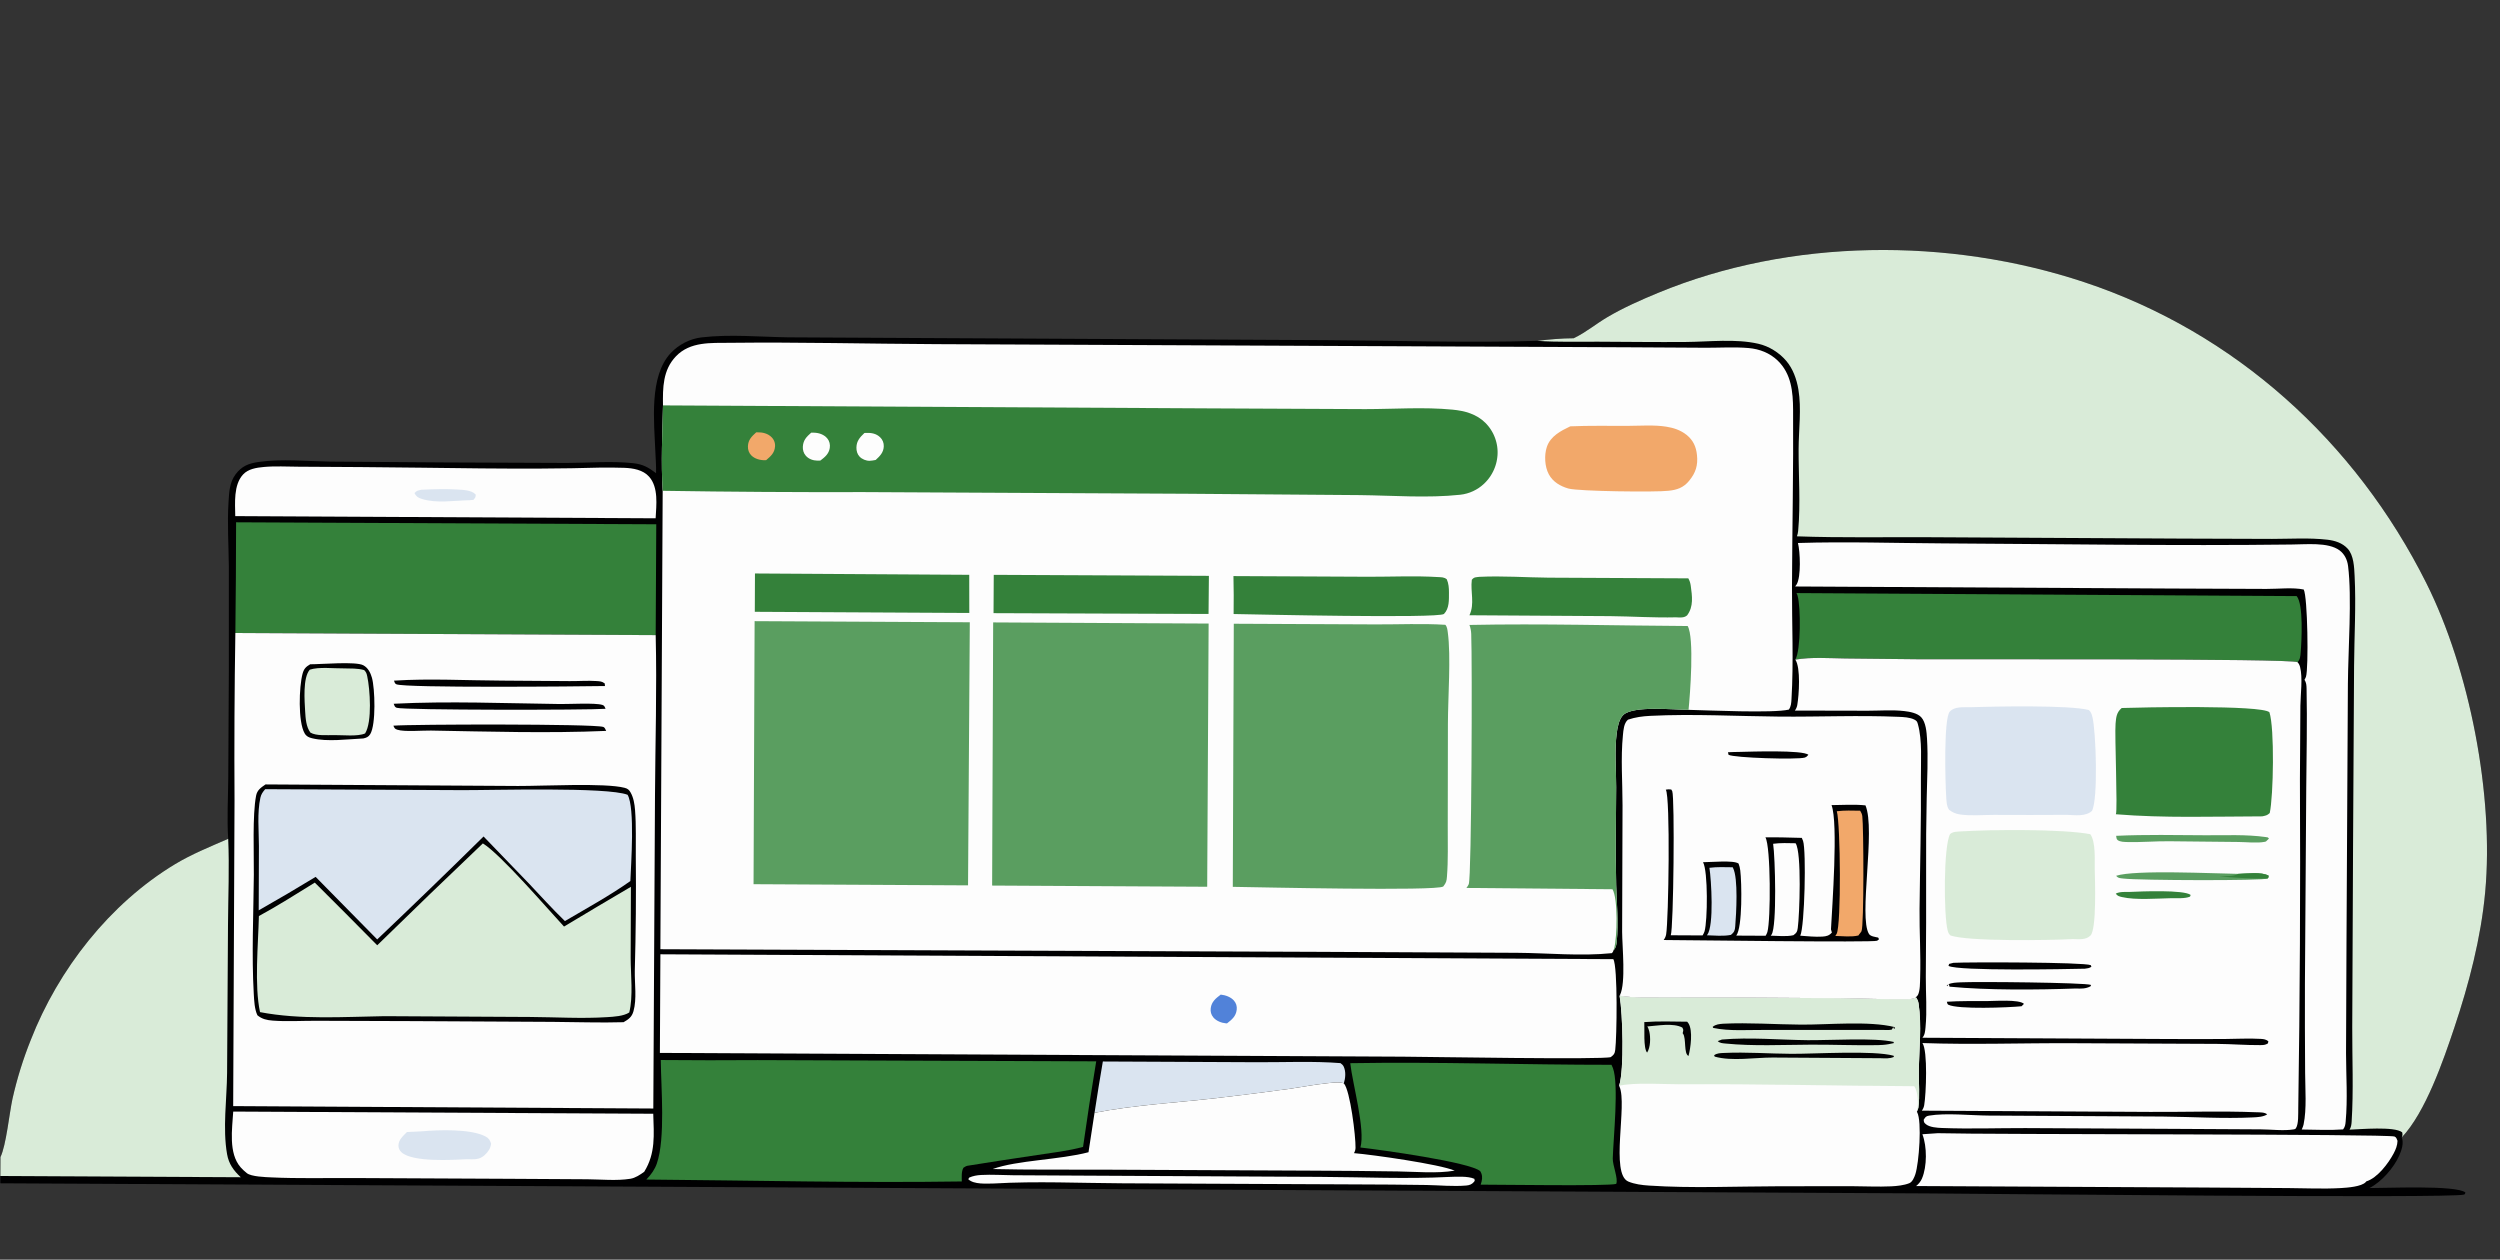 <?xml version="1.0" encoding="utf-8" ?>
<svg xmlns="http://www.w3.org/2000/svg" xmlns:xlink="http://www.w3.org/1999/xlink" width="26928" height="13568">
	<rect width="100%" height="100%" fill="#333333" stroke="none"/>
	<path fill="#000001" transform="matrix(13.114 0.068 -0.068 13.114 69.57 0)" d="M0 0L2046.25 0C2048.75 3.753 2047.99 9.762 2047.99 14.121L2048.02 767.612L2048.01 954.147C2048.01 967.073 2049.66 1011.74 2047.62 1020.8C2047.36 1021.98 2046.85 1022.96 2046.25 1024L0 1024L0 971.901L0 965.932L0 950.367L0 0ZM0 0L0 950.367C4.639 940.7 7.102 914.355 9.643 902.359Q12.353 890.021 16.04 877.939Q19.727 865.856 24.366 854.107C46.693 795.946 88.698 741.652 142.128 709.053C155.861 700.674 171.016 694.511 185.687 687.988C184.534 671.541 185.431 654.534 185.488 638.032L185.509 549.082L185.06 464.417C184.809 446.92 183.503 429.073 184.522 411.614C184.997 403.468 185.167 395.446 190.185 388.629C195.252 381.744 200.97 379.541 209.182 378.33C228.151 375.532 248.701 377.571 267.879 377.745L362.443 377.951L462.467 377.84C480.337 377.694 498.84 375.923 516.623 377.751C524.831 378.595 529.118 381.091 535.546 385.862C535.675 380.011 535.161 374.132 534.892 368.286C533.765 343.836 529.251 306.282 547.143 287.091C553.657 280.104 562.88 275.297 572.365 274.142C595.728 271.298 620.001 273.506 643.498 273.73L753.854 273.74L1085.59 273.751C1143.12 273.755 1201.27 275.497 1258.75 273.434C1268.59 272.193 1278.68 271.245 1288.62 271.145L1289.4 270.762C1298.73 266.145 1307.05 259.181 1315.99 253.817C1329.08 245.966 1343.57 239.47 1357.64 233.561C1466.24 187.938 1596.5 186.53 1707.91 222.959C1831.95 263.515 1931.15 352.611 1989.98 468.585C2025.91 539.408 2046.56 642.867 2039.65 722.175C2036.36 759.908 2026.73 797.578 2014.93 833.476C2005.97 860.747 1991.61 903.19 1972.18 923.998C1974.03 928.662 1972.1 934.536 1970.18 938.919C1965.73 949.057 1955.74 960.659 1945.82 965.72C1958.21 965.781 2017.42 962.707 2024.72 968.99C2024.39 969.81 2024.47 970.293 2023.61 970.659C2015.65 974.074 1621.67 972.002 1583.04 972.007L0 971.901L0 1024L2046.25 1024C2046.85 1022.96 2047.36 1021.98 2047.62 1020.8C2049.66 1011.74 2048.01 967.073 2048.01 954.147L2048.02 767.612L2047.99 14.121C2047.99 9.762 2048.75 3.753 2046.25 0L0 0Z"/>
	<path fill="#FDFDFD" transform="matrix(13.114 0.068 -0.068 13.114 69.57 0)" d="M1189.99 960.5C1195.71 960.289 1205.47 959.609 1210.66 961.952L1210.97 963.589C1210.71 963.964 1210.56 964.207 1210.25 964.571C1208.53 966.614 1206.51 967.258 1203.94 967.494C1193.31 968.469 1182.08 967.364 1171.39 967.221C1152.3 966.967 1133.2 967.046 1114.1 967.037L921.755 967.133C886.74 967.15 850.992 965.6 816.089 967.832C810.054 967.915 799.614 968.902 794.975 964.415L795.771 963.075C798.927 961.66 802.066 961.11 805.507 960.896C814.224 960.356 823.277 960.975 832.039 960.98L889.775 960.993L1084.12 961.005C1119.25 961.014 1154.95 962.481 1189.99 960.5Z"/>
	<path fill="#DAE4F0" transform="matrix(13.114 0.068 -0.068 13.114 69.57 0)" d="M905.018 867.166L1031.91 867.111C1054.45 867.087 1077.72 865.847 1100.17 867.488C1101.29 868.265 1102.27 869.08 1102.86 870.341C1104.83 874.517 1104.34 879.798 1103.04 884.073C1099.53 882.679 1092.94 883.7 1089.19 884.101C1078.59 885.231 1068.14 887.428 1057.61 888.942C1038.3 891.717 1018.84 894.267 999.471 896.632C966.144 900.702 931.276 902.716 898.41 909.335Q901.512 888.219 905.018 867.166Z"/>
	<path fill="#FDFDFD" transform="matrix(13.114 0.068 -0.068 13.114 69.57 0)" d="M490.667 381.498C496.924 381.478 503.21 381.397 509.464 381.608C516.677 381.85 524.794 383.144 529.861 388.792C537.74 397.575 535.919 412.108 535.386 422.929L237.5 422.929L190.117 422.929C189.91 412.159 188.472 397.347 196.348 388.715C200.566 384.093 207.305 383.048 213.252 382.459C222.634 381.531 232.451 382.079 241.9 382.077L293.202 382.118C358.859 382.174 425.071 383.811 490.667 381.498Z"/>
	<path fill="#DAE4F0" transform="matrix(13.114 0.068 -0.068 13.114 69.57 0)" d="M343.007 400.451C352.624 400.015 362.342 399.584 371.963 400.116C376.747 400.381 384.145 400.443 387.526 404.208C387.496 406.56 387.182 406.7 385.676 408.559L382.25 408.883C369.603 409.178 355.504 411.793 343.322 408.027C340.097 407.03 338.765 406.169 337.191 403.236C339.109 401.094 340.291 401.099 343.007 400.451Z"/>
	<path fill="#FDFDFD" transform="matrix(13.114 0.068 -0.068 13.114 69.57 0)" d="M898.41 909.335C931.276 902.716 966.144 900.702 999.471 896.632C1018.84 894.267 1038.3 891.717 1057.61 888.942C1068.14 887.428 1078.59 885.231 1089.19 884.101C1092.94 883.7 1099.53 882.679 1103.04 884.073C1108.32 889.873 1113.07 927.741 1112.92 937.03C1112.9 938.531 1112.43 940.084 1111.67 941.373C1127.09 942.583 1181.96 950.076 1194.48 955.308C1179.69 957.906 1162.91 956.351 1147.86 956.204Q1113.13 955.882 1078.39 955.922L905.074 956.002C875.087 956.019 845.016 956.56 815.044 955.957C834.867 948.577 869.968 948.152 893.62 941.749L898.41 909.335Z"/>
	<path fill="#FDFDFD" transform="matrix(13.114 0.068 -0.068 13.114 69.57 0)" d="M1591.06 922.5C1631.84 923.483 1961.13 921.106 1966.27 923.304C1967.84 923.975 1968.09 925.394 1968.71 926.826C1968.59 930.635 1967.36 933.783 1965.61 937.137C1961.31 945.367 1952.35 957.397 1943.27 960.247C1943.1 960.446 1942.94 960.652 1942.77 960.843C1939.34 964.636 1927.49 965.527 1922.38 965.849C1908.13 966.745 1893.63 966.127 1879.35 966.082L1807.5 965.991L1573.51 966C1575.54 964.356 1577.22 962.289 1578.25 959.874C1582.49 949.894 1582.35 933.483 1578.44 923.427L1591.06 922.5Z"/>
	<path fill="#FDFDFD" transform="matrix(13.114 0.068 -0.068 13.114 69.57 0)" d="M190.978 912L535.976 912C536.559 929.165 538.215 944.362 528.807 959.688C525.5 962.115 521.586 964.805 517.472 965.496C506.313 967.372 493.364 966.131 481.991 966.089L417.782 966.04L289.948 966.081C267.545 966.086 244.837 966.844 222.467 965.891C217.767 965.69 206.036 965.411 202.412 962.494C200.63 961.061 198.855 959.51 197.338 957.796C187.104 946.236 190.21 926.284 190.978 912Z"/>
	<path fill="#DAE4F0" transform="matrix(13.114 0.068 -0.068 13.114 69.57 0)" d="M345.631 927.441C359.393 926.15 386.099 924.998 398.265 931.349C401.048 932.802 402 934.399 402.92 937.301C402.497 941.138 400.549 943.936 397.803 946.564C393.388 950.79 388.736 950.199 383.089 950.152C371.085 950.786 338.565 953.008 329.34 944.726C327.792 943.335 326.831 941.346 326.826 939.284C326.813 934.426 330.629 931.315 333.761 928.067L345.631 927.441Z"/>
	<path fill="#34813A" transform="matrix(13.114 0.068 -0.068 13.114 69.57 0)" d="M1108.23 867.5C1179.7 865.902 1251.3 868.115 1322.79 867.72C1322.87 867.9 1322.95 868.082 1323.03 868.26C1323.37 868.955 1323.71 869.643 1323.98 870.367C1329.07 883.809 1324.62 928.053 1324.24 944.58C1324.1 950.333 1329.03 961.422 1327.17 965.502C1321.4 967.525 1230.64 966.607 1215.86 966.706C1216.14 965.853 1216.41 964.997 1216.61 964.122C1217.33 961.081 1217.14 958.313 1215.44 955.641C1207.12 948.274 1133.21 938.452 1116.92 936.71C1121.05 921.927 1110.19 884.6 1108.23 867.5Z"/>
	<path fill="#34813A" transform="matrix(13.114 0.068 -0.068 13.114 69.57 0)" d="M1472.73 479.49L1883.56 479.842C1889.29 486.519 1887.81 516.807 1887.09 525.982C1886.84 529.115 1886.8 531.69 1884.57 534.121C1879.37 530.974 1602.73 533.37 1571.39 533.314L1512.98 532.987C1499.52 532.887 1485.34 531.836 1472.06 534.147C1476.63 526.378 1476.35 490.858 1473.63 481.633C1473.39 480.832 1473.11 480.232 1472.73 479.49Z"/>
	<path fill="#FDFDFD" transform="matrix(13.114 0.068 -0.068 13.114 69.57 0)" d="M1879 437.5C1890.48 437.444 1909.17 435.118 1918.65 442.144C1922.77 445.202 1924.98 449.899 1925.64 454.899C1929.05 480.865 1926.05 524.069 1926 551.851L1925.95 763.456L1926.05 855.216C1926.19 873.803 1927.64 892.652 1926.03 911.195C1925.81 913.743 1925.57 915.581 1923.94 917.672C1912.74 918.55 1901.22 917.975 1889.97 917.93C1890.03 917.807 1890.1 917.686 1890.15 917.56C1890.25 917.352 1890.33 917.139 1890.41 916.929C1890.85 915.892 1891.26 914.865 1891.49 913.758C1894.1 900.993 1892.64 884.323 1892.53 871.213Q1892.07 834.478 1891.99 797.741L1892.24 638.3C1892.28 610.869 1892.83 583.254 1892.08 555.84C1892 553.055 1891.89 550.942 1890.34 548.5C1890.82 547.714 1891.27 546.895 1891.55 546.01C1893.75 538.953 1892.57 480.053 1889.31 474.398C1880.34 472.575 1868.13 474.065 1858.74 474.069L1779.2 474.163L1471.6 474.076C1472.02 473.555 1472.42 473.031 1472.77 472.455C1476.56 466.164 1475.57 445.368 1473.71 438.356C1513.13 436.889 1552.92 438.046 1592.38 438.051C1687.87 438.064 1783.53 439.194 1879 437.5Z"/>
	<path fill="#34813A" transform="matrix(13.114 0.068 -0.068 13.114 69.57 0)" d="M190.83 427.998L535.934 427.84L535.932 518.875L190.699 518.952Q191.022 473.475 190.83 427.998Z"/>
	<path fill="#34813A" transform="matrix(13.114 0.068 -0.068 13.114 69.57 0)" d="M621.498 867.49L899.566 867.063Q893.893 902.166 889.116 937.402C876.921 940.756 864.105 942.287 851.629 944.242Q822.881 948.631 794.194 953.402C792.965 953.663 792.031 954.374 790.969 955.025C789.161 958.214 789.67 962.705 789.668 966.294C703.341 968.049 616.899 966.306 530.556 966.066C530.68 965.94 530.805 965.815 530.927 965.687C534.472 961.967 537.51 957.692 539.154 952.795C546.16 931.926 542.245 890.496 541.927 867.833Q581.714 867.993 621.498 867.49Z"/>
	<path fill="#D9EBD8" transform="matrix(13.114 0.068 -0.068 13.114 69.57 0)" d="M185.687 687.988C186.853 711.33 185.934 735.043 185.897 758.422L185.782 880.354C185.707 901.824 182.293 925.899 186.109 947.002C187.578 955.127 191.517 960.364 197.434 965.907L0 965.932L0 950.367C4.639 940.7 7.102 914.355 9.643 902.359Q12.353 890.021 16.04 877.939Q19.727 865.856 24.366 854.107C46.693 795.946 88.698 741.652 142.128 709.053C155.861 700.674 171.016 694.511 185.687 687.988Z"/>
	<path fill="#FDFDFD" transform="matrix(13.114 0.068 -0.068 13.114 69.57 0)" d="M1329.16 810.971C1341.18 812.912 1354.09 812.164 1366.27 812.127L1421.08 811.973L1509.72 812.046C1528.67 812.203 1547.59 812.927 1566.54 812.547C1568.53 812.507 1570.05 812.272 1571.93 811.519L1572.5 810.873C1573.68 812.505 1574.44 814.105 1574.76 816.108C1577.53 833.818 1575.4 853.566 1575.26 871.459C1575.19 881.052 1576.23 892.032 1575.05 901.483C1574.89 902.718 1574.39 903.879 1573.81 904.967C1573.88 905.087 1573.96 905.204 1574.03 905.326C1578.16 912.744 1575.74 947.358 1572.84 956.251C1572.05 958.696 1570.51 962.618 1567.94 963.677C1563.55 965.487 1557.77 966.092 1553.02 966.344C1542.26 966.915 1531.3 966.371 1520.5 966.391L1461.06 966.759C1425.63 967.003 1389.36 968.914 1354.05 966.75C1348.41 966.404 1342.37 965.698 1337.12 963.535C1322.1 957.348 1336.11 900.573 1329.48 885.648C1329.37 885.413 1329.26 885.182 1329.16 884.949C1333.41 871.394 1331.8 825.703 1329.16 810.971Z"/>
	<path fill="#D9EBD8" transform="matrix(13.114 0.068 -0.068 13.114 69.57 0)" d="M1329.16 810.971C1341.18 812.912 1354.09 812.164 1366.27 812.127L1421.08 811.973L1509.72 812.046C1528.67 812.203 1547.59 812.927 1566.54 812.547C1568.53 812.507 1570.05 812.272 1571.93 811.519L1572.5 810.873C1573.68 812.505 1574.44 814.105 1574.76 816.108C1577.53 833.818 1575.4 853.566 1575.26 871.459C1575.19 881.052 1576.23 892.032 1575.05 901.483C1574.89 902.718 1574.39 903.879 1573.81 904.967C1573.91 904.646 1574.05 904.206 1574.12 903.86C1575.09 898.505 1574.66 888.411 1571.58 884.009C1507.89 884.032 1444.15 882.718 1380.46 883.422C1367.36 883.567 1340.84 881.891 1329.16 884.949C1333.41 871.394 1331.8 825.703 1329.16 810.971Z"/>
	<path fill="#000001" transform="matrix(13.114 0.068 -0.068 13.114 69.57 0)" d="M1349.56 832.5C1361.25 831.564 1373.08 831.961 1384.8 832.001C1385.2 832.463 1385.58 832.925 1385.91 833.449C1389.59 839.339 1387.74 853.553 1386.01 860.112C1381.96 858.373 1384.21 845.787 1381.44 841.911C1381.34 841.768 1381.22 841.635 1381.11 841.497C1381.59 839.215 1382.05 838.853 1380.78 836.805C1373.25 832.865 1360.42 835.425 1352.05 836.067C1352.87 837.316 1353.36 838.845 1353.71 840.292C1354.87 845.167 1354.79 853.201 1352 857.545C1348.75 854.026 1349.93 838.008 1349.56 832.5Z"/>
	<path fill="#000001" transform="matrix(13.114 0.068 -0.068 13.114 69.57 0)" d="M1415.25 857.499C1433.6 856.549 1452.17 857.934 1470.56 857.93C1490.56 857.926 1537.82 854.587 1554.42 859.052L1554.73 860.022C1551.1 861.586 1547.62 861.291 1543.75 861.166L1455.18 861.066C1440.52 861.113 1421.6 864.475 1407.54 860.55L1407.04 859.43C1409.52 857.606 1412.31 857.676 1415.25 857.499Z"/>
	<path fill="#000001" transform="matrix(13.114 0.068 -0.068 13.114 69.57 0)" d="M1413.39 846.499C1436.14 844.368 1460.89 846.539 1483.82 846.658C1501.97 846.753 1538.94 844.127 1554.48 847.74L1554.5 848.716L1550.21 849.612C1547.32 850.168 1544.2 850.379 1541.26 850.444C1523 850.849 1504.66 850.149 1486.38 850.332C1463.4 850.563 1439.03 851.918 1416.22 849.755C1413.82 849.528 1411.73 849.486 1409.97 847.797L1413.39 846.499Z"/>
	<path fill="#000001" transform="matrix(13.114 0.068 -0.068 13.114 69.57 0)" d="M1414.25 833.499C1435.52 832.345 1456.94 833.865 1478.24 833.911C1500.31 833.959 1534.27 830.363 1555.25 835.548L1555.21 836.826L1554.58 837.098L1554.43 835.925L1553.85 835.889L1552.89 837.598C1550.69 838.2 1548.04 837.921 1545.75 837.927L1449.02 838.424C1435.45 838.366 1419.45 839.759 1406.2 836.99L1405.73 836.119C1408.4 833.957 1410.94 833.835 1414.25 833.499Z"/>
	<path fill="#FDFDFD" transform="matrix(13.114 0.068 -0.068 13.114 69.57 0)" d="M1329.16 810.971C1329.26 810.78 1329.37 810.593 1329.46 810.398C1334.36 800.342 1331.1 770.694 1330.97 758.556L1330.76 654.642C1330.67 635.473 1328.98 615.919 1330.79 596.826C1331.18 592.657 1331.49 587.069 1334.87 584.169C1340.99 582.103 1346.77 581.302 1353.19 580.949C1388.53 579.009 1424.12 580.906 1459.51 581.02C1491.85 581.123 1524.71 579.476 1556.98 580.685C1561.11 580.84 1566.54 581.035 1570.23 582.971C1572.18 583.996 1572.44 584.676 1573.02 586.707C1576.8 600.076 1575.52 617.148 1575.7 631.025C1576.18 666.845 1575.33 702.665 1575.15 738.483C1575.06 757.28 1576.45 776.156 1575.93 794.918C1575.82 798.88 1576 805.464 1574.21 809.003C1573.79 809.828 1573.22 810.321 1572.5 810.873L1571.93 811.519C1570.05 812.272 1568.53 812.507 1566.54 812.547C1547.59 812.927 1528.67 812.203 1509.72 812.046L1421.08 811.973L1366.27 812.127C1354.09 812.164 1341.18 812.912 1329.16 810.971Z"/>
	<path fill="#000001" transform="matrix(13.114 0.068 -0.068 13.114 69.57 0)" d="M1417.16 610.5C1420.41 610.3 1423.69 610.264 1426.95 610.174C1435.07 609.95 1478.83 608.165 1483.2 612.307L1481.51 613.964C1481.21 614.122 1480.62 614.45 1480.24 614.562C1473.97 616.445 1421.9 615.117 1417.6 612.584L1417.16 610.5Z"/>
	<path fill="#000001" transform="matrix(13.114 0.068 -0.068 13.114 69.57 0)" d="M1366.22 641.494C1367.87 641.152 1369.04 641.119 1370.7 641.353C1370.93 641.692 1371.35 642.258 1371.52 642.678C1373.7 648.132 1373.19 755.021 1370.94 761.072L1397.07 761.068C1397.17 760.898 1397.26 760.727 1397.35 760.559C1397.87 759.633 1398.36 758.712 1398.66 757.683C1401.1 749.209 1401.34 708.16 1397.11 700.929C1403.03 700.964 1422.3 698.919 1426.31 701.903C1427.02 703.72 1427.47 705.55 1427.73 707.487C1429 717.209 1429.92 754.145 1424.73 761.072L1448.84 761.069C1449.43 760.106 1449.94 759.096 1450.26 758.005C1453.05 748.241 1452.72 687.754 1448.25 680.245C1458.21 680.038 1468.17 680.347 1478.13 680.535C1478.2 680.7 1478.27 680.866 1478.35 681.03C1478.65 681.683 1478.95 682.328 1479.18 683.011C1481.95 691.173 1480.89 753.39 1477.28 760.881C1483.26 761.27 1489.43 761.922 1495.41 761.526C1498.8 761.301 1501.01 760.707 1503.25 758.166L1502.49 755.506C1503.32 737.357 1508.1 668.082 1502.41 653.486C1511.57 653.369 1521.18 652.648 1530.29 653.559C1538.94 673.757 1524.96 745.304 1533.73 759.157C1535.04 761.219 1538.97 761.552 1541.28 762.089L1541.99 763.428C1541.46 763.85 1541 764.375 1540.41 764.694C1537.5 766.257 1384.25 765.005 1365.11 765C1366.14 763.543 1366.82 762.148 1367.12 760.391C1369.07 748.952 1370.1 647.162 1366.22 641.494Z"/>
	<path fill="#DAE4F0" transform="matrix(13.114 0.068 -0.068 13.114 69.57 0)" d="M1402.39 705.499C1408.71 704.636 1415.15 704.922 1421.51 704.961C1421.6 705.153 1421.69 705.349 1421.79 705.538C1426.19 713.896 1424.62 743.171 1423.84 753.382C1423.57 757.011 1423.1 758.163 1420.35 760.501C1414.05 761.799 1407.01 761.087 1400.59 760.934C1400.7 760.793 1400.81 760.656 1400.92 760.512C1406.49 752.975 1403.99 715.153 1402.39 705.499Z"/>
	<path fill="#FDFDFD" transform="matrix(13.114 0.068 -0.068 13.114 69.57 0)" d="M1454.61 685.499C1460.75 684.655 1466.87 684.87 1473.06 684.967C1478.26 692.513 1476.59 744.117 1475.21 754.436C1474.76 757.798 1474.36 758.47 1471.66 760.501C1466.01 761.864 1458.85 761.066 1453.01 760.981C1453.34 760.592 1453.39 760.561 1453.71 760.078C1458.19 753.417 1456.33 696.013 1454.61 685.499Z"/>
	<path fill="#F2A86A" transform="matrix(13.114 0.068 -0.068 13.114 69.57 0)" d="M1506.78 658.499C1513.14 657.657 1519.56 657.897 1525.96 657.958C1526.84 659.368 1527.5 660.73 1527.73 662.399C1528.89 671.041 1529.66 752.389 1527.57 756.949C1527.2 757.771 1526.23 758.751 1525.68 759.502L1525.05 760.454C1519.24 761.877 1512.07 761.051 1506.06 760.928C1506.45 760.386 1506.82 759.844 1507.13 759.253C1511.02 751.966 1509.85 669.015 1506.78 658.499Z"/>
	<path fill="#FDFDFD" transform="matrix(13.114 0.068 -0.068 13.114 69.57 0)" d="M541.165 781.001L1323.86 780.95C1327.64 787.377 1327.04 845.283 1325.82 855.352C1325.41 858.741 1324.78 859.312 1322.22 861.38C1316.35 863.692 1172.78 861.929 1151.76 861.93L541.165 862L541.165 781.001Z"/>
	<path fill="#5182D9" transform="matrix(13.114 0.068 -0.068 13.114 69.57 0)" d="M1001.57 811.723C1005.44 812.135 1009.8 813.598 1012.43 816.586C1014.31 818.707 1015.05 821.276 1014.74 824.073C1014.16 829.444 1010.85 832.186 1006.82 835.341C1006.51 835.323 1006.19 835.313 1005.88 835.287C1002.18 834.98 997.99 833.348 995.564 830.462C993.744 828.297 993.058 825.746 993.395 822.954C994.044 817.579 997.492 814.82 1001.57 811.723Z"/>
	<path fill="#FDFDFD" transform="matrix(13.114 0.068 -0.068 13.114 69.57 0)" d="M1472.06 534.147C1485.34 531.836 1499.52 532.887 1512.98 532.987L1571.39 533.314C1602.73 533.37 1879.37 530.974 1884.57 534.121C1885.59 535.253 1886.27 536.523 1886.65 538C1888.99 547 1887.14 560.431 1887.08 569.837L1887.01 630.188Q1888.4 765.664 1887.04 901.141C1886.97 905.17 1887.43 913.326 1885.29 916.709C1884.66 917.704 1884.35 917.695 1883.24 917.884C1875.2 919.249 1864.67 917.975 1856.35 917.97L1789.52 917.94L1662.92 917.936C1640.15 918.013 1617.18 918.967 1594.43 918.206C1590.59 918.077 1584.4 917.713 1581.32 915.199C1579.64 913.829 1579.66 913.533 1579.45 911.52C1580.84 909.393 1581.16 908.578 1583.79 908.114C1597.62 905.67 1618.31 907.806 1632.85 907.808L1775.6 907.866C1800.12 907.968 1825.44 909.503 1849.87 908.188C1853.58 907.989 1858.44 907.73 1861.53 905.633C1859.52 903.822 1855.45 904.035 1852.79 903.943C1823.87 902.939 1794.42 904.115 1765.44 904.11L1577.89 904.061C1578.92 902.593 1579.51 901.29 1579.81 899.512C1581.3 890.793 1582.64 854.878 1578.08 848.532C1619.07 849.765 1660.32 848.039 1701.35 848.021L1820.16 847.966C1831.94 847.993 1843.73 848.934 1855.49 848.784C1857.96 848.753 1859.79 848.732 1861.89 847.298L1862.18 845.548C1860.25 844.099 1858.53 843.809 1856.13 843.674C1846.15 843.112 1835.77 843.821 1825.76 843.925Q1797.82 844.212 1769.87 844.168L1578.01 844.169C1580.1 841.846 1580.27 838.634 1580.55 835.638C1581.83 822 1580.58 807.743 1580.58 794.021Q1580.75 749.804 1580.38 705.589Q1580.07 676.51 1580.55 647.433C1580.82 631.223 1581.63 614.624 1580.55 598.441C1580.2 593.057 1579.53 585.101 1575.73 580.974C1572.53 577.509 1566.23 576.447 1561.8 575.946C1552.06 574.847 1541.61 575.765 1531.8 575.809L1471.92 575.997C1472.87 574.673 1473.56 573.107 1473.84 571.498C1475.22 563.335 1476.64 540.837 1472.06 534.147Z"/>
	<path fill="#000001" transform="matrix(13.114 0.068 -0.068 13.114 69.57 0)" d="M1597.97 814.5C1608.79 813.73 1619.75 813.864 1630.6 813.787C1636.88 813.743 1657.4 812.057 1661.31 815.913L1659.35 817.874C1648.92 819.003 1606.96 820.896 1599.1 816.9C1598.39 816.541 1598.22 815.248 1597.97 814.5Z"/>
	<path fill="#34813A" transform="matrix(13.114 0.068 -0.068 13.114 69.57 0)" d="M1748.25 723.5C1756.73 723.058 1792.27 721.386 1797.77 725.738L1797.23 727.139C1792.87 728.956 1786.47 728.348 1781.75 728.49C1769.87 728.796 1752.66 730.343 1741.32 727.774C1739.15 727.281 1737.48 726.861 1736.24 724.971C1739.58 723.173 1744.52 723.619 1748.25 723.5Z"/>
	<path fill="#000001" transform="matrix(13.114 0.068 -0.068 13.114 69.57 0)" d="M1609.25 798.5C1620.96 797.742 1711.83 798.133 1716.36 800.083L1715.91 801.207C1711.82 803.367 1708.23 803.186 1703.75 803.074C1672.45 804.354 1631.05 804.962 1600.1 802.098L1599.57 800.094L1597.72 801.128L1598.64 801.757L1598.59 800.404C1601.93 798.708 1605.59 798.737 1609.25 798.5Z"/>
	<path fill="#000001" transform="matrix(13.114 0.068 -0.068 13.114 69.57 0)" d="M1603.21 782.5C1615.36 781.763 1710.15 781.358 1716.05 783.842L1716.53 785.178C1714.76 786.357 1713.24 786.513 1711.16 786.774C1695.64 787.213 1607.39 789.372 1599.17 785.055L1599.66 783.417L1603.21 782.5Z"/>
	<path fill="#5A9E60" transform="matrix(13.114 0.068 -0.068 13.114 69.57 0)" d="M1736.3 677.5C1760.66 676.238 1785.39 676.632 1809.79 676.652C1825.95 676.665 1843.18 675.683 1859.16 677.875C1860.69 678.085 1860.88 677.908 1861.81 679.14L1859.38 681.501C1859.05 681.599 1858.74 681.729 1858.4 681.797C1852.02 683.089 1843.41 682.045 1836.76 682.036L1779.85 681.733C1768.4 681.68 1756.96 682.805 1745.54 682.555C1743.18 682.504 1739.59 682.504 1737.62 681.043C1736.45 680.171 1736.56 678.872 1736.3 677.5Z"/>
	<path fill="#5A9E60" transform="matrix(13.114 0.068 -0.068 13.114 69.57 0)" d="M1836.73 708.214C1843.78 707.965 1855.55 706.216 1861.73 709.577C1861.65 710.841 1861.75 710.97 1860.9 711.885C1858.07 713.95 1754.49 714.005 1742.84 712.597C1740.23 712.282 1738.2 712.511 1736.47 710.316C1752.08 705.148 1816.18 708.055 1836.73 708.214Z"/>
	<path fill="#34813A" transform="matrix(13.114 0.068 -0.068 13.114 69.57 0)" d="M1836.73 708.214C1843.78 707.965 1855.55 706.216 1861.73 709.577C1861.65 710.841 1861.75 710.97 1860.9 711.885C1847.81 712.38 1834.23 711.307 1821.16 710.435C1825.5 710.117 1833.13 710.557 1836.73 708.214Z"/>
	<path fill="#DAE4F0" transform="matrix(13.114 0.068 -0.068 13.114 69.57 0)" d="M1615.29 572.5C1635.36 571.775 1697.52 570.145 1713.36 574.309C1715.22 575.934 1715.72 577.752 1716.32 580.075C1719.33 591.773 1721.5 648.247 1716.26 657.242C1710.65 662.019 1702.66 660.606 1695.75 660.49Q1665.81 660.838 1635.87 660.828C1626.76 660.856 1616.65 661.911 1607.66 660.572C1604.28 660.068 1601.85 658.93 1599.1 656.953C1596.72 654.048 1596.74 648.505 1596.48 644.821C1595.8 635.128 1594.03 581.78 1599.15 576.171C1603.11 571.843 1609.86 572.666 1615.29 572.5Z"/>
	<path fill="#D9EBD8" transform="matrix(13.114 0.068 -0.068 13.114 69.57 0)" d="M1609.34 674.499C1633.83 672.857 1692.24 672.055 1715.05 676.262C1719.64 682.445 1718.7 697.003 1718.88 704.824C1719.1 713.919 1720.8 754.292 1715.63 759.532C1711.9 763.32 1706.1 762.521 1701.2 762.488C1683.55 763.589 1613.83 765.105 1600.47 759.931C1599.27 758.702 1598.82 757.711 1598.36 756.081C1594.99 744.183 1594.47 686.373 1599.97 676.686C1602.53 674.561 1606.18 674.756 1609.34 674.499Z"/>
	<path fill="#34813A" transform="matrix(13.114 0.068 -0.068 13.114 69.57 0)" d="M1740.35 572.5C1755.03 571.919 1854.92 569.251 1861.66 575.343C1866.07 588.516 1865.31 644.259 1862.36 658.152C1860.22 660.156 1858.98 660.261 1856.2 660.892C1816.33 661.18 1775.75 662.849 1736 659.788C1737.54 656.511 1734.57 594.539 1735.35 585.42C1735.8 580.075 1736.05 576.134 1740.35 572.5Z"/>
	<path fill="#FDFDFD" transform="matrix(13.114 0.068 -0.068 13.114 69.57 0)" d="M190.699 518.952L535.932 518.875C537.232 562.754 536.054 607.008 536.046 650.928L536.002 907.702L190.927 907.51L190.729 656.814Q189.962 587.883 190.699 518.952Z"/>
	<path fill="#000001" transform="matrix(13.114 0.068 -0.068 13.114 69.57 0)" d="M321.027 576.362C366.312 573.817 412.419 575.538 457.781 575.882C465.273 575.938 486.463 574.59 492.463 576.429C494.226 576.97 494.36 578.092 495.083 579.604C481.366 580.797 329.458 581.638 323.548 579.676C321.818 579.102 321.692 577.876 321.027 576.362Z"/>
	<path fill="#000001" transform="matrix(13.114 0.068 -0.068 13.114 69.57 0)" d="M321.2 557.379C350.355 555.349 380.745 556.922 410.017 556.897L465.434 557.018C472.735 557.05 480.353 556.394 487.6 556.858C490.456 557.041 491.972 557.064 494.279 558.774L494.504 560.91C473.472 561.381 330.13 563.461 323.166 560.361C321.767 559.738 321.734 558.734 321.2 557.379Z"/>
	<path fill="#000001" transform="matrix(13.114 0.068 -0.068 13.114 69.57 0)" d="M320.86 594.367C336.301 593.057 485.03 591.955 493.152 594.475C494.674 594.948 494.946 596.391 495.657 597.753C448.028 600.044 399.495 598.821 351.806 598.219C344.787 598.13 330.079 599.541 324.176 597.691C321.874 596.969 321.897 596.42 320.86 594.367Z"/>
	<path fill="#000001" transform="matrix(13.114 0.068 -0.068 13.114 69.57 0)" d="M252.275 544.299C261.294 544.289 289.638 541.595 295.882 544.87C299.789 546.92 301.843 550.934 303.034 555.002C305.617 563.827 306.702 593.598 301.88 601.464C300.488 603.735 298.721 604.439 296.222 604.994C283.134 605.675 266.891 608.049 254.189 605.057C251.501 604.424 249.528 603.573 248.059 601.094C242.431 591.601 243.219 562.744 246.078 552.045C247.151 548.031 248.758 546.374 252.275 544.299Z"/>
	<path fill="#D9EBD8" transform="matrix(13.114 0.068 -0.068 13.114 69.57 0)" d="M279.745 547.523C285.302 547.637 291.286 547.3 296.658 548.843C298.378 550.531 298.688 551.663 299.201 553.967C301.527 564.421 303.593 591.478 297.688 600.853C291.611 603.621 279.19 602.24 272.429 602.366C266.802 602.336 257.49 603.272 252.739 600.381C249.235 595.78 248.712 588.753 248.361 583.119C247.845 574.834 246.145 555.378 251.986 548.729C259.5 546.216 271.756 547.695 279.745 547.523Z"/>
	<path fill="#000001" transform="matrix(13.114 0.068 -0.068 13.114 69.57 0)" d="M216.119 643.167L423.44 643.368C443.934 643.351 495.028 640.279 511.162 644.45C513.622 645.086 514.743 646.048 515.974 648.181C518.459 652.49 519.319 657.709 519.728 662.612C520.789 675.329 520.363 688.462 520.539 701.227Q521.253 747.913 520.21 794.592C520.059 805.132 522.119 817.767 519.274 827.94C517.944 832.695 515.319 834.521 511.195 836.936C491.95 837.629 472.435 836.975 453.165 836.968L337.902 836.937L258.573 837.085C246.845 837.094 234.634 837.972 222.973 837.112C218.094 836.752 214.291 835.935 210.442 832.815C208.036 827.858 207.701 820.771 207.361 815.306C205.35 783.045 206.802 749.836 206.901 717.497C206.955 700.215 205.415 668.504 208.43 652.403C209.301 647.75 212.499 645.684 216.119 643.167Z"/>
	<path fill="#DAE4F0" transform="matrix(13.114 0.068 -0.068 13.114 69.57 0)" d="M215.872 647.07L377.859 647.026C402.046 647.014 496.911 643.65 513.537 650.142C519.764 660.674 516.634 707.543 516.183 720.981C499.208 733.132 480.523 743.454 462.583 754.136C452.35 744.313 442.723 733.774 432.942 723.5L395.42 684.999Q352.35 727.896 308.504 769.998L257.673 718.885Q234.585 733.115 211.059 746.609L210.953 693.857C210.862 681.048 209.278 666.566 211.972 654.054C212.59 651.183 213.972 649.249 215.872 647.07Z"/>
	<path fill="#D9EBD8" transform="matrix(13.114 0.068 -0.068 13.114 69.57 0)" d="M394.873 690.685C409.587 699.531 448.515 744.387 461.892 758.64Q489.175 742.007 516.654 725.702L516.751 784.057C516.865 797.937 519.084 815.625 515.843 828.913C511.136 832.034 503.252 832.462 497.681 832.851C476.777 834.313 455.536 833.065 434.579 833.036L314.782 833C281.264 833.71 245.609 836.383 212.566 830.209C207.717 808.263 210.812 774.352 211.231 751.301C226.856 742.738 241.879 733 257.01 723.596Q282.908 749.072 308.545 774.809Q351.415 732.445 394.873 690.685Z"/>
	<path fill="#D9EBD8" transform="matrix(13.114 0.068 -0.068 13.114 69.57 0)" d="M1288.62 271.145L1289.4 270.762C1298.73 266.145 1307.05 259.181 1315.99 253.817C1329.08 245.966 1343.57 239.47 1357.64 233.561C1466.24 187.938 1596.5 186.53 1707.91 222.959C1831.95 263.515 1931.15 352.611 1989.98 468.585C2025.91 539.408 2046.56 642.867 2039.65 722.175C2036.36 759.908 2026.73 797.578 2014.93 833.476C2005.97 860.747 1991.61 903.19 1972.18 923.998C1972.85 922.271 1972.9 921.631 1972.5 919.825C1966.29 914.759 1937.66 917.524 1929.26 917.845C1930.46 915.919 1930.8 913.784 1930.93 911.552C1932.44 885.871 1931.09 859.533 1931.04 833.781L1930.93 686.872L1931 537.057C1931.04 512.479 1932.43 487.528 1931.06 463.003C1930.67 455.872 1930.3 446.156 1925.23 440.669C1920.89 435.977 1914.71 434.07 1908.53 433.394C1893.64 431.765 1878.16 432.873 1863.18 432.966L1789.25 433.101L1581.67 433.048C1545.47 433.041 1509.02 433.982 1472.85 432.879C1473.35 431.416 1473.7 429.994 1473.83 428.451C1475.76 406.435 1473.9 383.433 1473.86 361.315C1473.83 345.105 1476.18 328.196 1473.41 312.172C1471.96 303.817 1468.89 295.24 1463.29 288.767C1457.41 281.984 1449.09 276.837 1440.31 274.876C1421.53 270.683 1399.92 273.467 1380.7 273.722C1356.71 274.04 1332.7 273.836 1308.7 273.862C1292.12 273.88 1275.29 274.496 1258.75 273.434C1268.59 272.193 1278.68 271.245 1288.62 271.145Z"/>
	<path fill="#FDFDFD" transform="matrix(13.114 0.068 -0.068 13.114 69.57 0)" d="M540.95 330.167C540.672 315.644 540.63 301.198 551.308 289.868C562.989 277.474 580.134 278.738 595.721 278.477C652.164 277.531 708.84 278.717 765.312 278.695L1133.67 278.456L1336.56 278.33L1397.51 278.378C1409.04 278.332 1420.92 277.507 1432.41 278.445C1441.33 279.173 1449.78 282.382 1456.31 288.621C1467.57 299.392 1468.98 314.14 1469.16 328.807C1469.76 377.188 1468.94 425.663 1469.01 474.055C1469.05 504.794 1470.74 535.893 1469.08 566.583C1468.91 569.654 1468.8 572.639 1466.95 575.22C1454.14 578.353 1400.57 576.143 1384.57 575.852C1372.83 575.925 1339.19 572.438 1330.99 580.346C1327.45 583.761 1326.28 590.612 1325.7 595.241C1323.89 609.499 1325.42 625.361 1325.47 639.775C1325.56 666.511 1325.03 693.388 1325.9 720.104C1326.39 735.248 1328.1 751.156 1326.61 766.22C1326.29 769.519 1326.07 771.487 1323.79 773.99C1323.63 775.085 1323.29 775.215 1322.58 776.022C1297.04 778.772 1270.41 776.183 1244.7 776.135L1081.38 776.189L541.128 776.838L541.063 400.31C539.484 377.03 540.561 353.479 540.95 330.167Z"/>
	<path fill="#34813A" transform="matrix(13.114 0.068 -0.068 13.114 69.57 0)" d="M617.208 467.824L793.207 468.01L793.424 499.349L617.245 499.306L617.208 467.824Z"/>
	<path fill="#34813A" transform="matrix(13.114 0.068 -0.068 13.114 69.57 0)" d="M813.337 467.924L990.05 467.84L989.923 499.148L813.324 499.4L813.337 467.924Z"/>
	<path fill="#34813A" transform="matrix(13.114 0.068 -0.068 13.114 69.57 0)" d="M1010.22 467.93L1120.88 467.905C1139.91 467.862 1159.43 466.801 1178.39 467.87C1181.3 468.034 1183.09 467.866 1185.44 469.628C1186.97 473.056 1187.29 476.765 1187.29 480.484C1187.31 486.612 1187.72 493.614 1183.24 498.157C1177.98 501.927 1029.11 499.331 1010.51 499.086Q1010.66 483.505 1010.22 467.93Z"/>
	<path fill="#34813A" transform="matrix(13.114 0.068 -0.068 13.114 69.57 0)" d="M1212.25 467.499C1231.09 466.471 1250.2 467.815 1269.09 467.887L1383.82 467.854C1384.96 469.851 1385.54 471.677 1385.86 473.962C1387.03 482.387 1388.42 491 1382.97 498.284C1380.36 500.546 1376.99 500 1373.75 499.924C1355.83 500.454 1337.79 499.317 1319.85 499.222L1204.2 499.099C1208.67 489.715 1204.79 479.754 1206.01 469.96C1207.95 467.546 1209.25 467.933 1212.25 467.499Z"/>
	<path fill="#F2A86A" transform="matrix(13.114 0.068 -0.068 13.114 69.57 0)" d="M1286.2 343.5C1301.8 342.754 1317.54 343.003 1333.17 342.879C1343.55 342.796 1354.86 341.796 1365.12 343.376C1371.19 344.312 1376.96 346.194 1381.83 350.065C1387.22 354.355 1389.68 359.756 1390.41 366.516C1391.33 375.039 1389.49 381.057 1384.06 387.75C1379.45 393.433 1374.02 395.33 1366.92 396.027C1357.59 397.301 1293.27 396.911 1284.96 394.593C1278.29 392.733 1272.17 389.203 1268.78 382.956C1265.38 376.693 1264.86 367.233 1267.07 360.512C1269.99 351.623 1278.37 347.34 1286.2 343.5Z"/>
	<path fill="#5A9E60" transform="matrix(13.114 0.068 -0.068 13.114 69.57 0)" d="M1204.25 507.056C1263.84 505.501 1323.86 507.008 1383.49 507.007C1389.11 516.472 1385.79 562.98 1384.57 575.852C1372.83 575.925 1339.19 572.438 1330.99 580.346C1327.45 583.761 1326.28 590.612 1325.7 595.241C1323.89 609.499 1325.42 625.361 1325.47 639.775C1325.56 666.511 1325.03 693.388 1325.9 720.104C1326.39 735.248 1328.1 751.156 1326.61 766.22C1326.29 769.519 1326.07 771.487 1323.79 773.99C1324.08 773.322 1324.32 772.709 1324.51 772.004C1326.89 762.888 1327.51 731.12 1322.85 723.524L1202.88 723.075C1203.58 722.132 1204.37 721.062 1204.8 719.954C1207.12 714.019 1206.76 535.002 1205.75 514.461C1205.62 511.843 1205.19 509.509 1204.25 507.056Z"/>
	<path fill="#5A9E60" transform="matrix(13.114 0.068 -0.068 13.114 69.57 0)" d="M617.126 506.99L793.871 506.984L793.544 723.081L617.372 723.035L617.126 506.99Z"/>
	<path fill="#5A9E60" transform="matrix(13.114 0.068 -0.068 13.114 69.57 0)" d="M1010.7 507.071L1127.11 507.014C1146.1 506.999 1165.54 505.944 1184.46 507.038C1185.99 508.719 1186.18 511.077 1186.5 513.256C1189.3 532.951 1186.92 566.471 1186.99 588.203L1187.3 672.241C1187.29 686.068 1187.88 700.321 1186.84 714.103C1186.58 717.561 1186.21 718.866 1184.11 721.655C1184.01 721.771 1183.92 721.908 1183.8 722.002C1178.65 725.913 1032.3 723.386 1011 723.164L1010.7 507.071Z"/>
	<path fill="#5A9E60" transform="matrix(13.114 0.068 -0.068 13.114 69.57 0)" d="M813.06 507.007L990.031 507.026L989.975 723.199L813.333 723.14L813.06 507.007Z"/>
	<path fill="#34813A" transform="matrix(13.114 0.068 -0.068 13.114 69.57 0)" d="M540.95 330.167L988.334 330.291L1117.76 330.233C1141.39 330.101 1165.93 328.132 1189.43 330.291C1199.48 331.213 1209.13 333.734 1216.52 341.028Q1217.13 341.632 1217.7 342.265Q1218.28 342.898 1218.82 343.559Q1219.37 344.22 1219.88 344.907Q1220.39 345.595 1220.86 346.306Q1221.34 347.018 1221.77 347.753Q1222.21 348.487 1222.62 349.243Q1223.02 349.998 1223.38 350.772Q1223.75 351.547 1224.07 352.339Q1224.4 353.13 1224.68 353.937Q1224.97 354.744 1225.21 355.564Q1225.46 356.384 1225.66 357.215Q1225.86 358.046 1226.03 358.887Q1226.19 359.727 1226.31 360.574Q1226.43 361.422 1226.51 362.274Q1226.59 363.126 1226.62 363.981Q1226.66 364.836 1226.65 365.692Q1226.64 366.575 1226.59 367.457Q1226.53 368.339 1226.43 369.217Q1226.34 370.095 1226.19 370.967Q1226.05 371.84 1225.87 372.704Q1225.68 373.568 1225.46 374.422Q1225.23 375.275 1224.96 376.117Q1224.69 376.958 1224.38 377.785Q1224.07 378.612 1223.72 379.423Q1223.37 380.234 1222.97 381.026Q1222.58 381.818 1222.15 382.59Q1221.72 383.362 1221.26 384.111Q1220.79 384.861 1220.28 385.586Q1219.78 386.311 1219.24 387.011Q1218.7 387.71 1218.12 388.382Q1217.55 389.054 1216.94 389.696Q1216.34 390.339 1215.7 390.95Q1214.71 391.901 1213.64 392.77Q1212.58 393.638 1211.45 394.417Q1210.31 395.195 1209.12 395.88Q1207.93 396.565 1206.69 397.15Q1205.45 397.736 1204.16 398.22Q1202.87 398.703 1201.55 399.08Q1200.23 399.458 1198.88 399.727Q1197.53 399.996 1196.17 400.155C1169.31 403.198 1140.66 401.053 1113.61 400.884L972.16 400.511L706.672 400.519Q623.867 401.194 541.063 400.31C539.484 377.03 540.561 353.479 540.95 330.167Z"/>
	<path fill="#F2A86A" transform="matrix(13.114 0.068 -0.068 13.114 69.57 0)" d="M617.645 351.894C617.874 351.885 618.104 351.874 618.334 351.869C622.82 351.77 627.305 352.687 630.512 356.072Q630.861 356.439 631.17 356.841Q631.479 357.243 631.745 357.674Q632.01 358.106 632.229 358.563Q632.448 359.02 632.619 359.497Q632.789 359.974 632.909 360.467Q633.028 360.959 633.096 361.461Q633.164 361.964 633.179 362.47Q633.195 362.977 633.157 363.482C632.789 368.77 629.705 371.436 625.933 374.688C625.626 374.707 625.319 374.734 625.012 374.744C621.07 374.875 616.55 373.715 613.709 370.862C611.718 368.863 610.81 366.236 610.889 363.447C611.04 358.094 613.891 355.341 617.645 351.894Z"/>
	<path fill="#FDFDFD" transform="matrix(13.114 0.068 -0.068 13.114 69.57 0)" d="M662.779 351.961C663.587 351.939 664.392 351.923 665.2 351.945C669.27 352.056 673.296 353.384 676.013 356.567C677.866 358.739 678.549 361.627 678.123 364.423C677.383 369.278 674.156 371.966 670.453 374.796C669.637 374.848 668.823 374.891 668.004 374.879C664.442 374.827 660.953 373.65 658.513 370.954C656.647 368.891 655.848 366.174 656 363.431C656.294 358.109 658.964 355.354 662.779 351.961Z"/>
	<path fill="#FDFDFD" transform="matrix(13.114 0.068 -0.068 13.114 69.57 0)" d="M706.513 351.974Q707.21 351.927 707.907 351.897C712.234 351.716 716.207 352.345 719.464 355.46C721.513 357.419 722.555 360.053 722.466 362.881C722.309 367.86 719.354 370.896 715.877 374.075C714.275 374.386 712.621 374.725 710.987 374.79C708.066 374.907 704.624 373.52 702.603 371.369C700.71 369.355 699.982 366.67 700.008 363.962C700.059 358.615 702.831 355.503 706.513 351.974Z"/>
</svg>
